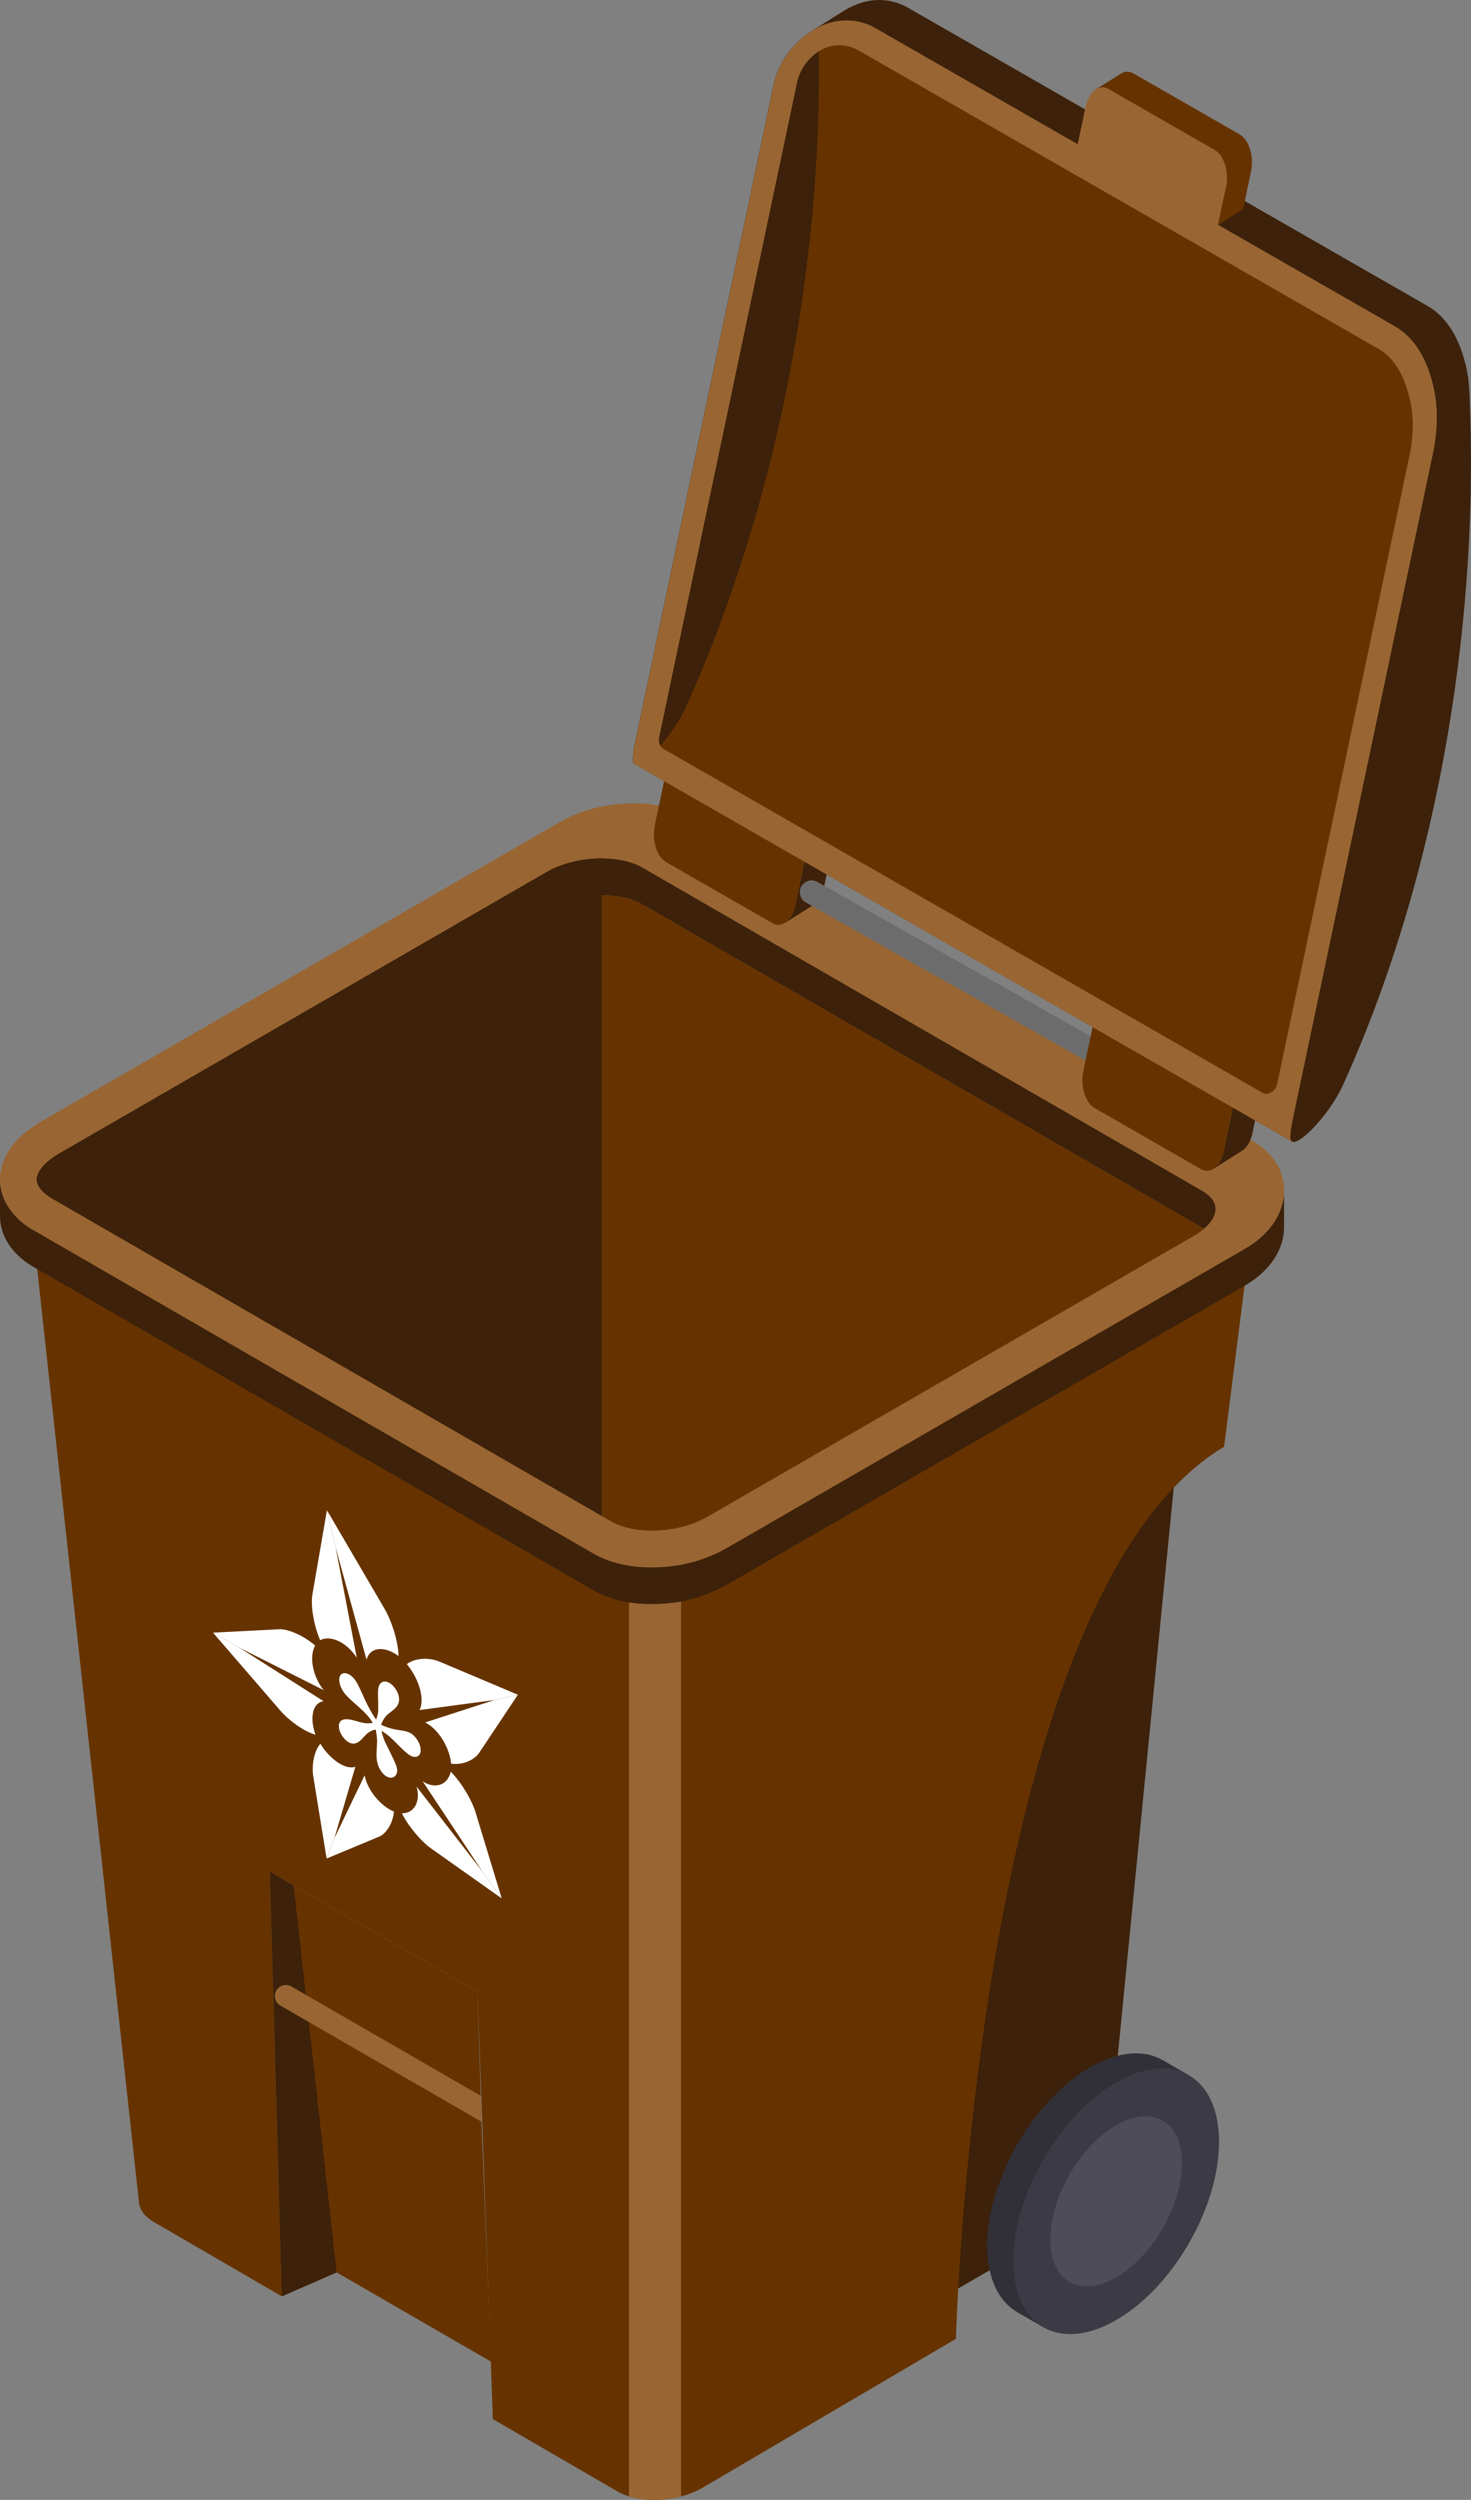 <?xml version="1.0" encoding="UTF-8"?>
<!DOCTYPE svg PUBLIC "-//W3C//DTD SVG 1.1//EN" "http://www.w3.org/Graphics/SVG/1.1/DTD/svg11.dtd">
<!-- Creator: CorelDRAW 2021 (64-Bit) -->
<svg xmlns="http://www.w3.org/2000/svg" xml:space="preserve" width="44.122mm" height="74.969mm" version="1.1" style="shape-rendering:geometricPrecision; text-rendering:geometricPrecision; image-rendering:optimizeQuality; fill-rule:evenodd; clip-rule:evenodd"
viewBox="0 0 831.07 1412.09"
 xmlns:xlink="http://www.w3.org/1999/xlink"
 xmlns:xodm="http://www.corel.com/coreldraw/odm/2003">
 <rect x="0" y="0" width="831.07" height="1412.09" fill="#808080" stroke="none"/>
 <defs>
  <style type="text/css">
   <![CDATA[
    .fil3 {fill:#313038;fill-rule:nonzero}
    .fil4 {fill:#3C3B45;fill-rule:nonzero}
    .fil8 {fill:#3D210A;fill-rule:nonzero}
    .fil0 {fill:#3D210A;fill-rule:nonzero}
    .fil5 {fill:#4E4C59;fill-rule:nonzero}
    .fil7 {fill:#5197EB;fill-rule:nonzero}
    .fil6 {fill:#5BA1EB;fill-rule:nonzero}
    .fil1 {fill:#663300;fill-rule:nonzero}
    .fil9 {fill:#6C6C6C;fill-rule:nonzero}
    .fil2 {fill:#996633;fill-rule:nonzero}
    .fil10 {fill:white;fill-rule:nonzero}
   ]]>
  </style>
 </defs>
 <g id="Livello_x0020_1">
  <polygon class="fil0" points="528.35,1300.17 623.23,1245.39 666.71,803.76 528.65,869.79 471.07,1265.05 "/>
  <path class="fil1" d="M384.82 867.93l0 542.18c-9.88,2.62 -20.79,2.67 -29.45,0 -2.3,-0.7 -4.44,-1.6 -6.36,-2.69l-70.56 -40.99 -8.64 -241.41 -117.37 -67.76 6.76 239.85 -72.31 -42.01c-5.09,-2.89 -7.85,-6.69 -8.34,-10.74l-62.88 -576.67c0.61,5.01 4.87,10.2 11.13,13.77l316.22 182.56c3.69,2.11 8.12,3.61 12.33,4.46 12.09,2.72 27.27,0.31 29.47,-0.57z"/>
  <path class="fil2" d="M384.82 867.93l0 542.18c-9.88,2.62 -20.79,2.67 -29.45,0l0 -541.6c9.08,1.9 19.59,1.67 29.45,-0.58z"/>
  <path class="fil1" d="M709.73 674.51l-18.16 142.69c-140.64,84.05 -151.49,503.9 -151.49,503.9l-142.92 84c-3.7,2.18 -7.92,3.86 -12.34,5.02l0 -542.19c1.04,0 10.4,-2.62 17.64,-6.79 0.07,-0.04 292.99,-169.15 292.99,-169.15 8.35,-4.91 13.38,-11.25 14.28,-17.49z"/>
  <path class="fil3" d="M557.72 1268.45c0,-37.06 26.02,-82.12 58.11,-100.66 32.1,-18.53 58.12,-3.51 58.12,33.55 0,37.06 -26.02,82.12 -58.12,100.65 -32.1,18.53 -58.11,3.51 -58.11,-33.55z"/>
  <polygon class="fil3" points="574.74,1306.07 656.93,1163.72 671.71,1172.25 589.52,1314.61 "/>
  <path class="fil4" d="M572.5 1276.98c0,-37.06 26.02,-82.12 58.12,-100.66 32.1,-18.53 58.11,-3.51 58.11,33.55 0,37.06 -26.02,82.12 -58.11,100.65 -32.1,18.53 -58.12,3.51 -58.12,-33.55z"/>
  <path class="fil5" d="M593.4 1264.92c0,-23.73 16.66,-52.59 37.21,-64.45 20.55,-11.87 37.21,-2.25 37.21,21.48 0,23.73 -16.66,52.59 -37.21,64.45 -20.55,11.87 -37.21,2.25 -37.21,-21.48z"/>
  <polygon class="fil1" points="277.49,1334.04 190.17,1283.59 159.2,1297.12 152.45,1057.27 269.81,1125.03 271.57,1183.83 272,1198.46 "/>
  <polygon class="fil0" points="190.17,1283.58 159.2,1297.12 152.45,1057.27 165.89,1065.03 "/>
  <path class="fil6" d="M709.79 674.07c-0.01,0.15 -0.03,0.29 -0.06,0.44 -0.9,6.24 -5.93,12.58 -14.28,17.49l-292.92 169.11c-7.35,4.24 -16.68,6.83 -17.71,6.83 -1.43,0.57 -16.57,3.47 -29.43,0.58 -4.29,-0.88 -8.72,-2.38 -12.37,-4.47l-316.22 -182.56c-6.27,-3.57 -10.52,-8.76 -11.13,-13.77 -0.88,-7.18 4.83,-14.53 15.17,-20.6l292.98 -169.16c17.53,-10.28 44.13,-11.58 59.44,-2.89l316.23 182.57c7.81,4.44 11.01,10.39 10.31,16.45z"/>
  <path class="fil7" d="M374.54 869.52c-4.34,0.37 -8.68,0.35 -12.83,-0.05 4.15,0.4 8.48,0.41 12.83,0.05z"/>
  <path class="fil2" d="M272 1198.46l-113.59 -65.59c-2.98,-1.71 -4,-5.52 -2.28,-8.5 1.72,-2.98 5.53,-4 8.51,-2.28l106.93 61.74 0.44 14.63z"/>
  <path class="fil0" d="M725.46 672.34c0,21.04 0.13,22.8 -0.38,25.53 -1.73,11.03 -9.44,21.08 -21.74,28.3l-293.16 169.25c-5.75,3.31 -15.23,7.1 -21.58,8.37 -4.84,1.33 -13.23,2.3 -20.58,2.3 -12.33,0 -23.48,-2.5 -32.72,-7.79l-316.27 -182.6c-10.7,-6.09 -17.58,-15.36 -18.81,-25.36 -0.28,-2.24 -0.21,-1.45 -0.21,-24.11 0,1.22 0.08,2.35 0.21,3.35 0.29,2.35 0.89,4.67 1.79,6.91 2.89,7.28 8.84,13.79 17.02,18.45l316.27 182.6c9.24,5.29 20.39,7.79 32.72,7.79 7.35,0 15.74,-0.98 20.58,-2.3 6.36,-1.28 15.84,-5.06 21.58,-8.37l293.16 -169.25c10.12,-5.95 17.13,-13.8 20.26,-22.55 0.68,-1.88 1.17,-3.8 1.48,-5.75 0.1,-0.5 0.16,-1 0.21,-1.51 0.11,-1.1 0.18,-2.19 0.18,-3.27z"/>
  <path class="fil2" d="M725.46 672.34c0,1.08 -0.06,2.17 -0.18,3.27 -0.05,0.51 -0.11,1.01 -0.21,1.51 -0.31,1.95 -0.8,3.87 -1.48,5.75 -3.12,8.75 -10.14,16.6 -20.26,22.55l-293.16 169.25c-5.75,3.31 -15.23,7.1 -21.58,8.37 -4.84,1.33 -13.23,2.3 -20.58,2.3 -12.33,0 -23.48,-2.5 -32.72,-7.79l-316.27 -182.6c-8.18,-4.66 -14.12,-11.17 -17.02,-18.45 -0.89,-2.24 -1.5,-4.56 -1.79,-6.91 -0.12,-1.01 -0.21,-2.13 -0.21,-3.35 0,-8.33 3.74,-21.27 22.94,-32.55l293.04 -169.2c11.67,-6.83 26.95,-10.75 41.91,-10.75 12.64,0 24.06,2.7 33.04,7.79l316.29 182.6c11.73,6.69 18.23,16.83 18.23,28.21z"/>
  <path class="fil1" d="M680.25 694.07c-1.56,1.35 -3.36,2.64 -5.4,3.83l-274.91 158.71c-8.77,5.05 -19.68,7.98 -31.93,7.98 -7.43,0 -16.04,-1.41 -22.41,-5.05l-5.67 -3.27 -310.54 -179.29c-0.5,-0.28 -0.98,-0.58 -1.44,-0.89 1.6,-1.28 3.44,-2.54 5.51,-3.76l274.97 -158.76c8.62,-5.06 20.09,-7.95 31.5,-7.95 8.92,0 17.02,1.81 22.79,5.08l316.19 182.55c0.45,0.25 0.89,0.52 1.34,0.82z"/>
  <path class="fil8" d="M339.93 484.86l0 371.4 -310.54 -179.29c-0.5,-0.28 -0.97,-0.58 -1.44,-0.89 -4.05,-2.66 -6.78,-6.08 -7.14,-9.02 -0.57,-4.71 4.15,-10.5 12.65,-15.49l274.98 -158.76c8.62,-5.06 20.09,-7.95 31.49,-7.95z"/>
  <path class="fil0" d="M686.66 683.86l-0.04 0.28c-0.48,3.33 -2.73,6.79 -6.37,9.93 -0.45,-0.3 -0.89,-0.57 -1.34,-0.82l-316.19 -182.54c-5.77,-3.28 -13.86,-5.09 -22.79,-5.09 -11.4,0 -22.87,2.89 -31.5,7.95l-274.97 158.76c-2.07,1.21 -3.91,2.48 -5.51,3.76 -4.05,-2.66 -6.78,-6.08 -7.14,-9.02 -0.57,-4.71 4.15,-10.5 12.65,-15.49l274.97 -158.76c8.62,-5.06 20.09,-7.95 31.5,-7.95 8.92,0 17.02,1.81 22.79,5.09l316.19 182.54c3.89,2.21 8.37,5.97 7.75,11.36z"/>
  <path class="fil1" d="M443.51 521.31c2.64,-1.67 4.81,-5.12 5.79,-9.8l1.63 -7.73 5.3 -25.13 -79.33 -45.53 -6.92 32.86c-0.14,0.66 -0.25,1.33 -0.34,2 -1,7.97 1.81,16.19 6.72,19.01l53 30.42 7.05 4.04c2.41,1.38 4.92,1.23 7.1,-0.15z"/>
  <path class="fil0" d="M443.51 521.31l16.18 -10.23c2.64,-1.67 4.81,-5.13 5.8,-9.8l6.92 -32.86 -79.33 -45.53 -16.18 10.23 79.33 45.53 -5.3 25.13 -1.63 7.73c-0.98,4.68 -3.15,8.13 -5.79,9.8z"/>
  <path class="fil9" d="M631.49 608.33c-1.11,0 -2.24,-0.28 -3.27,-0.86l-172.96 -97.7c-3.21,-1.81 -4.33,-5.87 -2.52,-9.08 1.81,-3.2 5.87,-4.33 9.08,-2.53l172.96 97.7c3.2,1.81 4.33,5.87 2.52,9.08 -1.22,2.17 -3.48,3.39 -5.81,3.39z"/>
  <path class="fil1" d="M685.57 660.22c2.64,-1.67 4.82,-5.12 5.8,-9.8l1.63 -7.73 5.3 -25.13 -79.33 -45.52 -6.92 32.86c-0.14,0.66 -0.25,1.33 -0.34,2 -1,7.97 1.81,16.19 6.72,19.01l53 30.42 7.05 4.04c2.41,1.38 4.92,1.23 7.09,-0.15z"/>
  <path class="fil0" d="M685.57 660.22l16.18 -10.23c2.64,-1.67 4.81,-5.12 5.8,-9.8l6.92 -32.86 -79.33 -45.53 -16.18 10.23 79.33 45.52 -5.3 25.13 -1.63 7.73c-0.98,4.68 -3.15,8.13 -5.8,9.8z"/>
  <path class="fil0" d="M758.74 612.91c-2.11,4.64 -4.99,9.39 -8.17,13.82 -3.5,4.89 -7.35,9.33 -10.81,12.61 -4.37,4.15 -8.13,6.47 -9.83,5.51 -0.63,-0.38 -0.97,-1.21 -0.95,-2.59 0.06,-2.53 0.41,-5.5 1.13,-8.95l79.73 -378.64 20.31 -33.14c5.69,121.2 -14.86,266.58 -71.41,391.39z"/>
  <path class="fil0" d="M828.28 243.12c1.55,-7.42 2.38,-18.55 1.62,-25.19 -0.21,-5.28 -1.95,-13.58 -4.36,-20.28 -4.05,-11.24 -10.3,-19.76 -18.84,-24.72l-293.55 -168.47c-9.84,-5.75 -21.73,-5.94 -32.53,-0.48 -2.42,1.23 1.55,-1.34 -22,13.55 1.27,-0.8 2.46,-1.47 3.55,-2.01 2.54,-1.28 5.15,-2.26 7.77,-2.91 8.52,-2.15 17.23,-1 24.76,3.4l293.55 168.47c8.53,4.95 14.79,13.48 18.83,24.72 2.41,6.7 4.15,15 4.36,20.28 0.76,6.64 -0.07,17.77 -1.62,25.19l18.44 -11.54z"/>
  <path class="fil1" d="M729.94 644.83l-371.29 -213.1 -0.13 -0.07c-0.15,-0.09 -0.3,-0.21 -0.42,-0.35 -0.31,-0.39 -0.49,-0.96 -0.53,-1.73 0,-0.15 -0.01,-0.32 -0.01,-0.49 0.06,-2.21 0.34,-4.77 0.87,-7.67 0.08,-0.42 0.16,-0.84 0.25,-1.27l78.3 -371.81c1.47,-6.99 4.76,-14.1 9.79,-20.22 3.35,-4.09 7.29,-7.71 11.87,-10.6 1.27,-0.8 2.47,-1.46 3.55,-2.01 2.56,-1.29 5.16,-2.26 7.77,-2.91 8.52,-2.15 17.24,-1 24.75,3.4l293.55 168.47c8.53,4.95 14.79,13.48 18.84,24.72 2.41,6.7 4.15,15 4.36,20.28 0.76,6.65 -0.06,17.77 -1.63,25.19l-79.73 378.64c-0.72,3.44 -1.07,6.42 -1.13,8.95 -0.02,1.38 0.32,2.21 0.95,2.59z"/>
  <path class="fil0" d="M387.32 399.75c-2.11,4.64 -4.99,9.39 -8.17,13.82 -3.5,4.89 -7.35,9.32 -10.81,12.61 -4.26,4.05 -7.95,6.36 -9.7,5.56 -0.04,-0.01 -0.09,-0.03 -0.13,-0.05 -0.16,-0.1 -0.3,-0.22 -0.42,-0.37 -0.31,-0.4 -0.49,-0.96 -0.53,-1.74 -0,-0.15 -0.01,-0.31 -0.01,-0.49 0.05,-2.21 0.34,-4.77 0.87,-7.67 0.09,-0.42 0.17,-0.85 0.26,-1.28l78.29 -371.8c1.47,-6.99 4.76,-14.1 9.79,-20.22 3.35,-4.09 7.29,-7.71 11.87,-10.6 1.27,-0.81 2.47,-1.47 3.55,-2.01 4.14,119.39 -19.75,262.58 -74.87,384.24z"/>
  <path class="fil2" d="M474.8 11.73c-1.61,0.17 -3.23,0.46 -4.84,0.87 -2.61,0.65 -5.21,1.62 -7.73,2.9 -1.12,0.56 -2.32,1.22 -3.59,2.02 -4.58,2.89 -8.52,6.51 -11.87,10.6 -5.02,6.12 -8.31,13.23 -9.78,20.22l-78.3 371.81c-0.09,0.43 -0.17,0.86 -0.24,1.28 -0.54,2.9 -0.82,5.46 -0.87,7.67 -0,0.17 0,0.34 0,0.49 0.04,0.78 0.23,1.35 0.52,1.73 0.13,0.16 0.28,0.28 0.43,0.36l0.12 0.07 371.29 213.1c-0.63,-0.37 -0.98,-1.21 -0.96,-2.59 0.06,-2.53 0.41,-5.5 1.13,-8.95l79.73 -378.64c1.56,-7.42 2.38,-18.54 1.63,-25.19 -0.21,-5.28 -1.95,-13.58 -4.35,-20.28 -4.05,-11.25 -10.31,-19.77 -18.84,-24.72l-293.56 -168.48c-6.1,-3.57 -12.99,-5 -19.92,-4.26zm-2.93 13.93c4.64,-0.49 9.35,0.57 13.62,3.06 0.06,0.04 293.58,168.49 293.58,168.49 6.58,3.81 11.65,10.6 15.09,20.16 2.24,6.22 3.6,13.39 3.73,16.98l0.02 0.46 0.05 0.45c0.57,5.01 -0.06,14.54 -1.38,20.82l-75.03 356.32c-0.8,3.81 -5.23,6.61 -7.98,5.04l-338.63 -194.35c-2.17,-1.25 -3.12,-3.88 -2.48,-6.91l77.76 -369.23c0.93,-4.42 2.9,-8.55 5.69,-11.96 1.96,-2.4 4.07,-4.32 6.45,-5.87 0.03,-0 2.66,-1.5 2.66,-1.5 1.25,-0.61 2.57,-1.09 3.96,-1.43 0.94,-0.24 1.91,-0.41 2.88,-0.51z"/>
  <path class="fil2" d="M688.17 127.02l4.48 -21.26c0.14,-0.65 0.25,-1.33 0.34,-2 1,-7.96 -1.81,-16.19 -6.72,-19.01l-53 -30.42 -7.05 -4.04c-2.41,-1.38 -4.92,-1.23 -7.1,0.15 -2.64,1.67 -4.82,5.13 -5.79,9.8l-4.48 21.26 79.33 45.53z"/>
  <path class="fil1" d="M688.17 127.02l14.13 -8.81 4.48 -21.26c1.8,-8.55 -1.06,-17.96 -6.38,-21.01l-60.04 -34.47c-2.41,-1.38 -4.92,-1.22 -7.1,0.16l-14.13 8.81c2.18,-1.38 4.69,-1.54 7.1,-0.15l7.05 4.04 53 30.42c4.91,2.82 7.72,11.05 6.72,19.01 -0.09,0.67 -0.2,1.35 -0.34,2l-4.48 21.26z"/>
  <g id="_2266940771008">
   <path class="fil10" d="M180.82 926.51l0 0c5.89,-3.19 15.2,1.25 20.74,9.88l-11.97 -62.45 -4.88 -20.87 -8.17 47.37c-1.03,5.32 0.19,16.23 4.34,26.08l0 0 -0.05 -0.01z"/>
   <path class="fil10" d="M225.23 935.47l0 0c-8.16,-6.05 -16.29,-5.11 -18.15,2.04l-17.5 -63.57 -4.88 -20.87 32.36 55.33c3.8,6.33 7.86,17.91 8.12,27.06l0 0 0.05 0.01z"/>
   <path class="fil10" d="M229.77 939.94l0 0c7.14,8.48 10.35,20.11 7.25,25.99l42.37 -5.67 13.19 -2.97 -44.04 -18.6c-5.22,-2.33 -13.52,-2.58 -18.74,1.33l0 0 -0.03 -0.07z"/>
   <path class="fil10" d="M254.9 996.3l0 0c-0.89,-9.37 -7.48,-19.87 -14.73,-23.35l39.22 -12.7 13.19 -2.97 -21.75 32.63c-2.41,3.84 -8.82,7.27 -15.97,6.33l0 0 0.03 0.07z"/>
   <path class="fil10" d="M178.09 929.47l0 0c-3.58,6.22 -1.43,17.48 4.75,25.21l-47.5 -23.91 -14.99 -8.54 37.1 -1.91c4.42,-0.36 13.15,2.79 20.64,9.21l0 0 -0 -0.06z"/>
   <path class="fil10" d="M178.27 979.96l0 0c-3.55,-9.79 -1.54,-18.33 4.57,-18.99l-47.5 -30.2 -14.99 -8.54 37.94 43.9c4.36,5.17 12.8,11.67 19.99,13.77l0 0 -0 0.05z"/>
   <path class="fil10" d="M254.69 1000.72l0 0c-1.78,7.68 -8.87,10.1 -15.88,5.49l33.81 51.03 10.84 15.11 -14.79 -48.63c-1.73,-5.97 -7.23,-16 -14,-22.96l0 0 0.03 -0.02z"/>
   <path class="fil10" d="M226.98 1024.29l0 0c7.02,0.08 10.79,-6.64 8.37,-15.11l37.27 48.06 10.84 15.11 -39.83 -28.19c-4.77,-3.28 -12.16,-11.33 -16.62,-19.89l0 0 -0.03 0.03z"/>
   <path class="fil10" d="M222.62 1023.33l0 0c-7.7,-3.16 -15.13,-12.3 -16.62,-20.52l-17.1 35.57 -4.36 11.42 29.48 -12.28c3.64,-1.38 7.84,-6.84 8.55,-14.24l0 0 0.05 0.05z"/>
   <path class="fil10" d="M180.95 984.92l0 0c5.61,9.15 14.44,14.97 19.82,13.07l-11.88 40.39 -4.36 11.42 -7.49 -46.11c-1.02,-5.71 0.05,-14.16 3.96,-18.74l0 0 -0.05 -0.04z"/>
   <path class="fil10" d="M212.45 971.41c0.54,-1.29 0.91,-2.64 1.12,-4.07 0.14,-1.08 0.17,-3.32 0.08,-6.75 -0.15,-3.64 -0.11,-6.06 0.15,-7.23 0.25,-1.17 0.7,-2.05 1.33,-2.65 1.02,-0.95 2.31,-1.14 3.88,-0.56 1.57,0.59 3,1.8 4.29,3.63 1.42,2.01 2.15,4.03 2.18,6.05 0.04,2.02 -0.82,3.83 -2.57,5.43l-1.43 1.2 -2.53 1.99c-1.54,1.41 -2.76,3.34 -3.65,5.78 3.17,1.57 6.76,2.61 10.78,3.14 2.66,0.34 4.62,0.88 5.89,1.63 1.27,0.76 2.42,1.85 3.44,3.29 1.27,1.78 1.99,3.6 2.19,5.43 0.19,1.83 -0.16,3.13 -1.05,3.92 -0.97,0.85 -2.21,1 -3.74,0.45 -1.53,-0.54 -3.64,-2.18 -6.34,-4.92 -3.1,-3.18 -5.43,-5.42 -6.99,-6.72 -1.19,-1 -2.52,-1.93 -4.01,-2.8 0.41,1.78 0.93,3.48 1.56,5.11 0.47,1.21 1.65,3.65 3.52,7.33 2.2,4.41 3.42,7.23 3.66,8.48 0.44,2.11 0.05,3.68 -1.15,4.74 -1.03,0.91 -2.26,1.11 -3.68,0.6 -1.42,-0.5 -2.73,-1.58 -3.92,-3.22 -2.11,-2.91 -3.02,-6.67 -2.7,-11.3 0.22,-3.45 0.31,-5.66 0.28,-6.62 -0.08,-1.35 -0.32,-3.28 -0.71,-5.78 -1.91,0.24 -3.67,1.1 -5.29,2.58l-1.56 1.64 -1.66 1.73c-1.81,1.66 -3.58,2.27 -5.31,1.82 -1.73,-0.44 -3.37,-1.73 -4.93,-3.87 -1.19,-1.63 -1.89,-3.29 -2.09,-4.98 -0.21,-1.69 0.15,-2.97 1.08,-3.84 1.37,-1.28 4.23,-1.26 8.58,0.06 2.36,0.72 4.21,1.14 5.56,1.27 0.98,0.11 2.29,0.02 3.94,-0.26l-1.42 -2.06c-1.47,-2.05 -3.6,-4.3 -6.39,-6.75 -4.56,-3.96 -7.35,-6.65 -8.36,-8.06 -1.46,-2.03 -2.36,-4.05 -2.69,-6.05 -0.33,-2.01 -0.04,-3.46 0.88,-4.35 0.95,-0.91 2.22,-1.04 3.81,-0.38 1.59,0.66 3.06,1.93 4.4,3.8 0.89,1.25 2.64,4.81 5.24,10.66 1.69,3.79 3.82,7.61 6.38,11.47z"/>
  </g>
 </g>
</svg>

